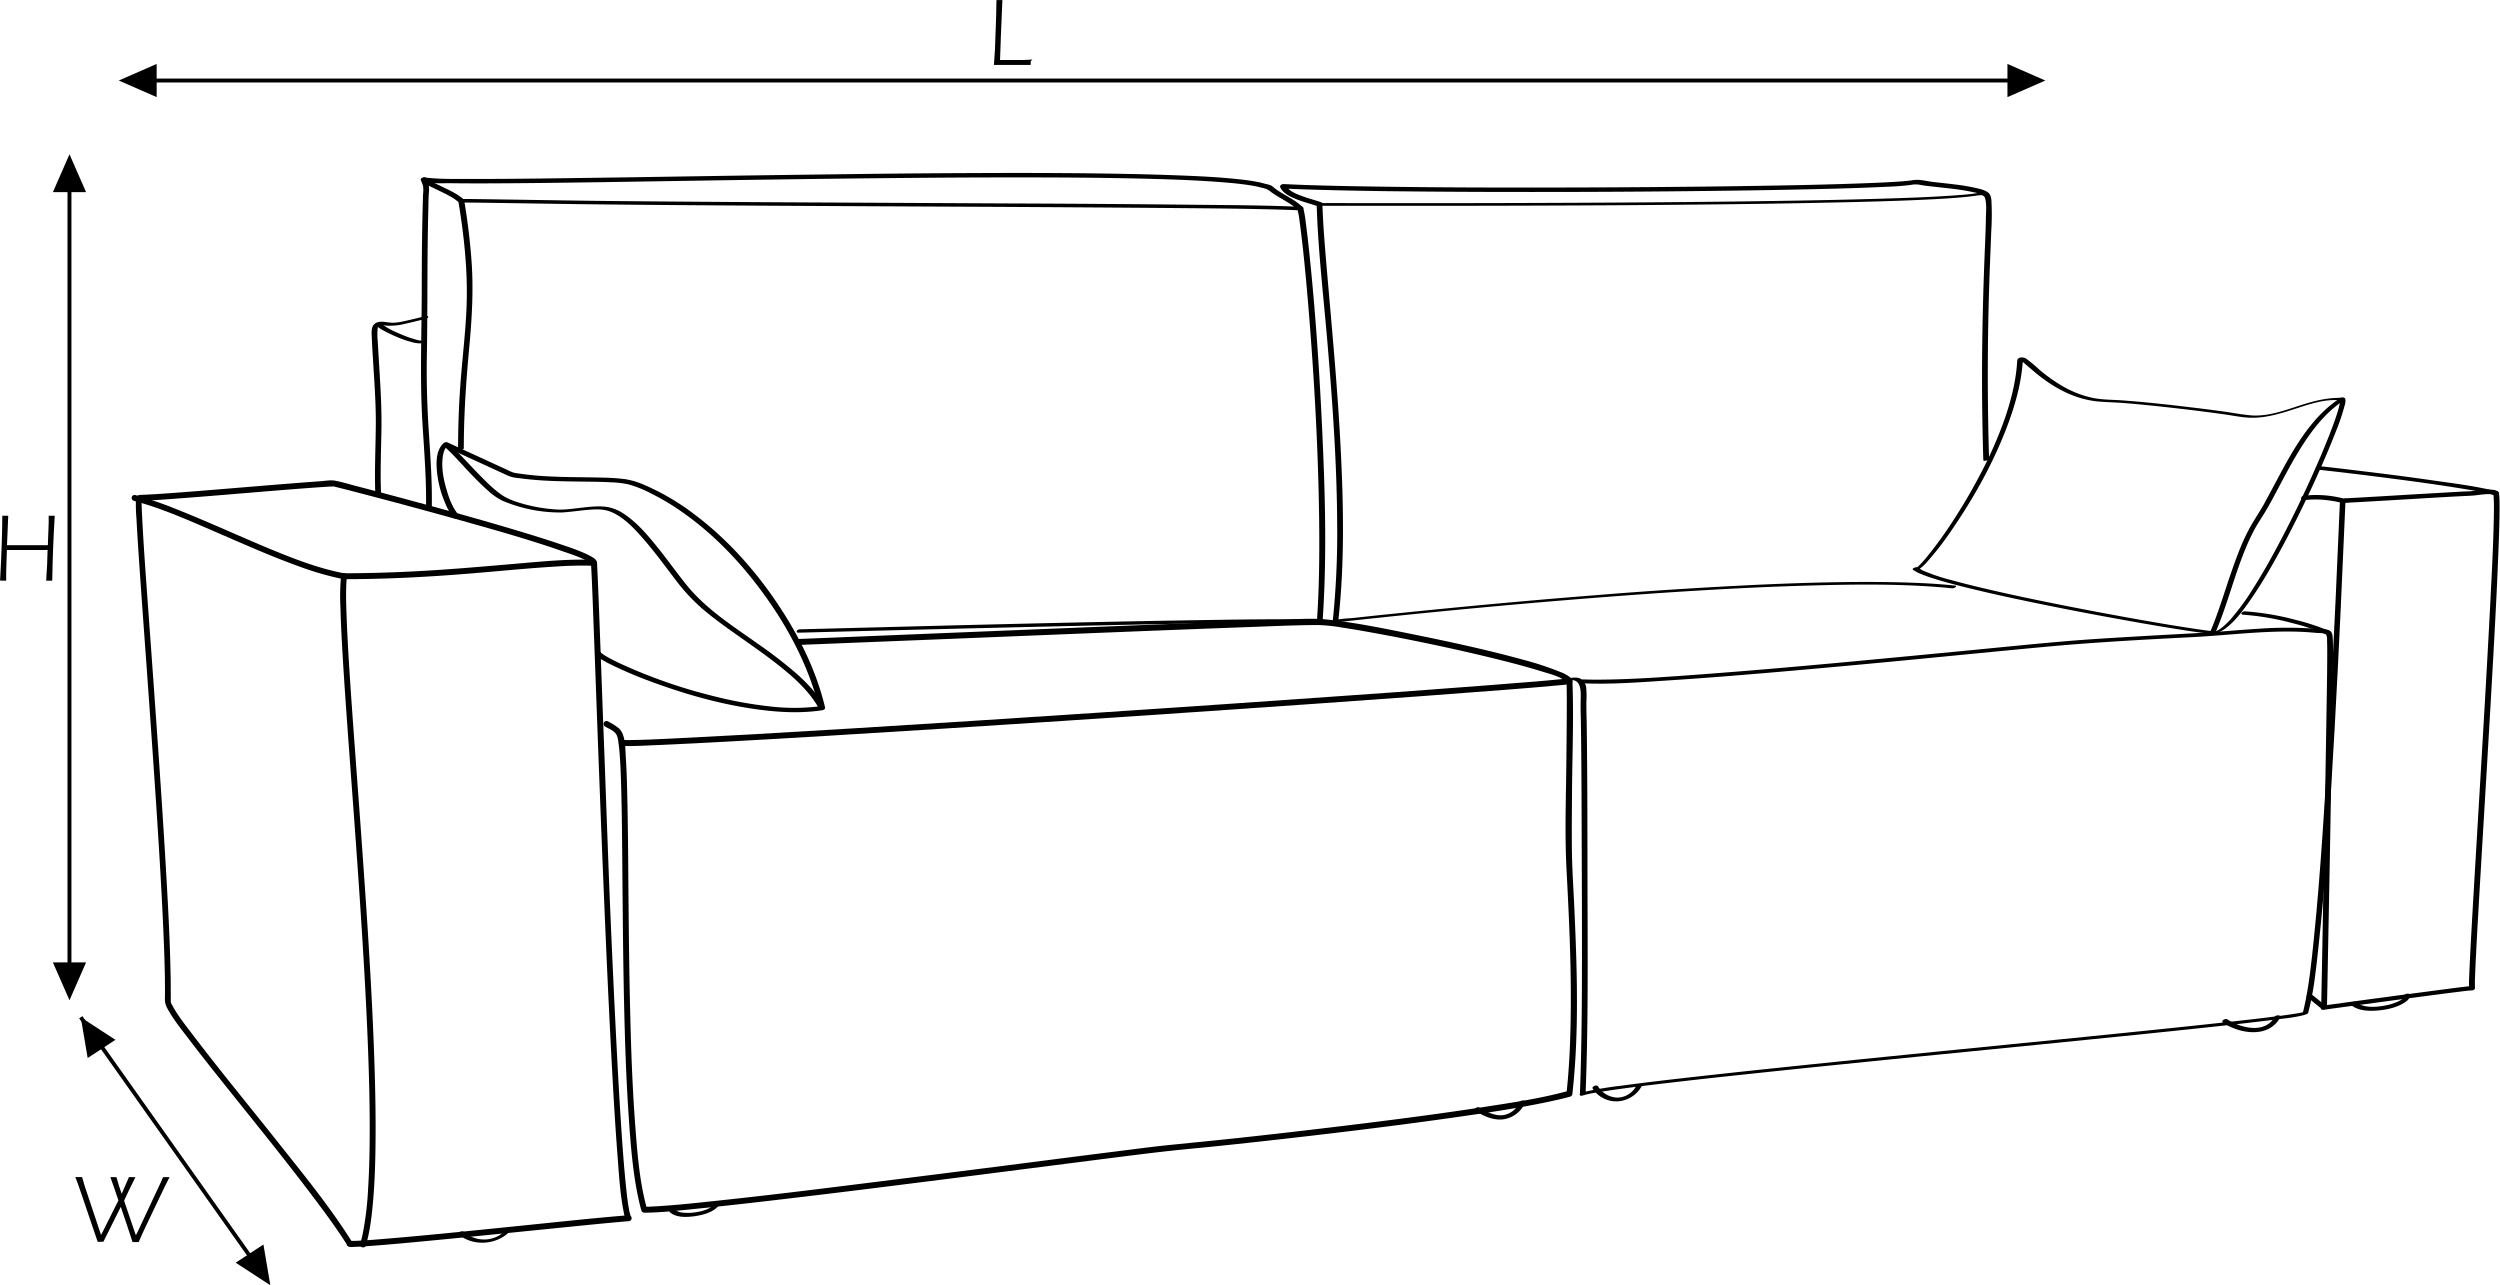 <svg xmlns="http://www.w3.org/2000/svg" viewBox="0 0 1271.42 653.64"><defs><style>.cls-1{fill:none;stroke-width:2px;}.cls-1,.cls-2{stroke:#000;stroke-miterlimit:10;}</style></defs><title>Lorton2DK</title><g id="Layer_2" data-name="Layer 2"><path d="M527.73,461.22Q568,459.61,608.22,458q40.81-1.67,81.63-3.3,33.12-1.33,66.24-2.55c11.84-.43,23.71-1,35.57-1.05a82.46,82.46,0,0,1,12,1.24c7.53,1.13,15,2.49,22.52,3.9,18.62,3.52,37.18,7.47,55.59,12,7.71,1.9,15.42,3.89,23,6.24,4.18,1.3,9.35,2.47,12.93,5.15a2.94,2.94,0,0,1,.56.58c-.27-.44-.1-.4-.08.31,0,.53,0,1.06,0,1.59.08,3.2.08,6.4.07,9.59,0,9.71-.13,19.41-.22,29.11-.19,18.38-.87,36.89.11,55.26,1.63,30.73,3,61.59,1.56,92.35-.34,7-.85,14-1.62,21l1.1-1.45c-14.07,3.92-28.71,6-43.12,8.25-20.4,3.15-40.87,5.83-61.35,8.37q-30,3.71-60,7c-12.63,1.37-25.28,2.61-37.92,3.88-8.57.86-17.13,2-25.68,3.08q-22.46,2.83-44.9,5.73-27.57,3.54-55.14,7-28.1,3.54-56.21,7c-16.31,2-32.62,3.89-48.94,5.62-10.8,1.15-21.63,2.35-32.48,2.92-1.46.08-2.93.14-4.39.15l1.44,1.1c-3.77-13.42-4.86-27.68-5.92-41.52-1.5-19.4-2.17-38.87-2.64-58.32-.51-20.57-.71-41.14-.9-61.72-.14-17-.22-33.94-.64-50.91-.14-5.74-.31-11.48-.7-17.21-.3-4.55,0-11.59-3.59-14.82a32.14,32.14,0,0,0-5.45-3.45,1.5,1.5,0,0,0-1.52,2.59c1.69,1,4.05,1.9,5.33,3.45s1.35,3.86,1.61,5.64c.21,1.49.38,3.4.51,5.06.42,5.47.6,10.95.75,16.42.46,16.44.53,32.9.67,49.34.18,20.19.36,40.37.81,60.55.43,19.44,1.05,38.9,2.39,58.31,1,14.55,2.11,29.37,5.43,43.61.3,1.27.62,2.53,1,3.78a1.54,1.54,0,0,0,1.45,1.1c9.05-.07,18.13-1.16,27.13-2.06,15.27-1.53,30.52-3.28,45.76-5.09q27.75-3.27,55.47-6.78,28.14-3.52,56.27-7.13,24.07-3.09,48.15-6.16c10.36-1.32,20.73-2.66,31.11-3.84,10-1.14,20.06-2,30.09-3.06q28.44-3,56.83-6.39c21-2.51,42-5.18,63-8.2,16.51-2.37,33.09-4.79,49.38-8.42,2.59-.57,5.17-1.19,7.72-1.9a1.57,1.57,0,0,0,1.11-1.45c3.42-30.8,2.42-62.08,1.06-93-.46-10.42-1.2-20.84-1.32-31.28-.1-9.93,0-19.86.07-29.79.15-18,.87-36.16.26-54.18,0-1.58-.18-2.63-1.42-3.69a18,18,0,0,0-4.79-2.57A151.81,151.81,0,0,0,897,469c-18.08-5-36.44-9-54.81-12.75-14.91-3-29.94-6.18-45.08-7.87-9-1-18.31-.09-27.32.21-20.07.67-40.14,1.46-60.2,2.24q-39.78,1.58-79.55,3.2l-83.28,3.4-19,.76c-1.92.08-1.93,3.08,0,3Z" transform="translate(-121.43 -133.23)"/><path d="M357.31,361.1c0-17.2,1.19-34.28,2.78-51.39,1.3-13.89,2.12-27.74,1.29-41.69a322.59,322.59,0,0,0-3.92-33.08l-2,1.25c21.42.24,42.84.65,64.26.91,31.55.37,63.1.57,94.66.76q53.08.3,106.18.53,47.66.24,95.3.62c20.68.19,41.37.3,62,1l4.29.17-.89-.47a42.48,42.48,0,0,1,1.11,6.14c.57,4,1,8,1.48,12,1.37,12.32,2.45,24.67,3.44,37,2.67,33.74,4.53,67.58,5,101.43.23,17.81.09,35.65-1.15,53.42l2.33-1a35.7,35.7,0,0,0-6.2-.42c-4.25-.11-8.51-.12-12.76-.12-14.13,0-28.25.21-42.38.44-41.91.66-83.81,1.65-125.71,2.67q-38.92,1-77.85,2c-.56,0-1.67.17-1.9.81s.18.93.8.92q68.35-1.8,136.72-3.36c34.89-.77,69.8-1.6,104.7-1.73,5.2,0,10.4,0,15.6.08,1.63,0,3.26.07,4.89.16a19.41,19.41,0,0,1,2.34.21c.61.13,2.27-.12,2.33-1,2.3-33.14,1.27-66.55-.3-99.7-1.4-29.64-3.43-59.28-6.55-88.79-.51-4.87-1.05-9.75-1.72-14.61a50.67,50.67,0,0,0-1.28-7.35c-.11-.37-.57-.46-.9-.48-18.88-.85-37.81-.89-56.71-1.09q-46.24-.48-92.5-.65-53-.27-106.06-.53-48.6-.25-97.21-.71c-23.19-.25-46.36-.71-69.54-1l-4.72,0c-.64,0-2.15.34-2,1.25,2.84,17.31,4.76,34.79,4.19,52.35-.46,13.89-2.26,27.7-3.24,41.56-.75,10.59-1.1,21.2-1.11,31.81,0,1.27,2.91.69,2.91-.33Z" transform="translate(-121.43 -133.23)"/><path d="M1262.15,445.85a133.14,133.14,0,0,1,25.23,4.31,110.85,110.85,0,0,1,16.51,5.46,2.32,2.32,0,0,0,2.06-.26c.37-.24.89-.88.24-1.17a113.38,113.38,0,0,0-17-5.64,136.9,136.9,0,0,0-25.88-4.4,2.21,2.21,0,0,0-1.91.8c-.29.61.25.86.79.9Z" transform="translate(-121.43 -133.23)"/><path d="M925.8,480.7c14.91.72,30-.51,44.87-1.48,22.39-1.45,44.75-3.34,67.1-5.32q35.38-3.13,70.75-6.61c18-1.74,36-3.53,54.07-5.19,24.77-2.29,49.63-3.6,74.47-4.88,19.1-1,38.24-3.68,57.39-2.52,2,.13,4,.33,6,.48a13.11,13.11,0,0,1,3.2.28c1.55.55,1.2,3,1.26,4.37s.08,2.76.08,4.15c0,11.76-.25,23.53-.43,35.29q-.45,28.44-1,56.88-.51,27.76-1,55.52-.3,15.89-.61,31.77l0,1.48,2.92-.27,0-1.41c0-1.41-2.9-.92-2.92.27l0,1.41c0,1.42,2.9.92,2.92-.27q.24-11.39.44-22.78.51-26.14,1-52.3.54-29.48,1-59c.23-14.08.49-28.16.6-42.24,0-3.68.1-7.37-.16-11-.12-1.56-.38-3-2-3.61-2.25-.81-5.17-.6-7.51-.79A199.34,199.34,0,0,0,1270,453c-9.58.57-19.13,1.49-28.71,2.06-10.23.6-20.48,1.1-30.71,1.71-12.69.76-25.41,1.45-38.08,2.52-15.49,1.31-31,2.89-46.45,4.39q-34.33,3.33-68.68,6.53c-23.41,2.15-46.82,4.2-70.26,5.94-17.49,1.29-35.06,2.63-52.6,2.73-2.55,0-5.1,0-7.64-.13-1.31-.07-3,1.86-1,1.95Z" transform="translate(-121.43 -133.23)"/><path d="M926.9,690.21c.32-.12-.41.12,0,0l.5-.15,1.16-.29,1.43-.32c.84-.17.52-.11,1.41-.27,3.1-.58,6.22-1,9.34-1.5,9.71-1.41,19.46-2.58,29.21-3.72q20-2.34,40-4.44,23.67-2.52,47.36-4.92,25.62-2.61,51.24-5.15l51.31-5.11q23.77-2.39,47.56-4.79,20.27-2.07,40.51-4.25c9.86-1.07,19.72-2.16,29.56-3.41,5.14-.65,10.48-1.09,15.51-2.39a8.44,8.44,0,0,0,1.78-.66c.53-.28.72-.77.25-1.16s-1.59,0-2,.27c.54-.29.25-.13.11-.08-.34.13.43-.12,0,0l-.79.21-1.08.23-.29.05-.75.14c-2.68.47-5.37.84-8.06,1.2-8.94,1.2-17.89,2.21-26.85,3.2-12.87,1.43-25.74,2.77-38.61,4.1q-23.2,2.38-46.4,4.7l-50.69,5.05q-25.68,2.55-51.36,5.15-24.22,2.45-48.44,5c-14,1.48-28,3-42,4.58-10.57,1.21-21.14,2.45-31.69,3.88a181.1,181.1,0,0,0-18.22,3,19.62,19.62,0,0,0-2.23.66c-.45.16-1.12.67-.76,1.19s1.48.2,1.92,0Z" transform="translate(-121.43 -133.23)"/><path d="M1293.29,387.57a50.84,50.84,0,0,1,12.57.16c1.46.19,2.91.43,4.34.73.68.14,1.39.33,1.79.41a14.35,14.35,0,0,0,3.76,0l5.4-.29c10.56-.59,21.11-1.23,31.66-1.85,8.35-.5,16.7-1,25-1.38,2.74-.12,5.44-.68,8.18-.8a14,14,0,0,1,2,0,13.9,13.9,0,0,0,1.71.4c-.15,0-.31-.29-.3-.35a3.1,3.1,0,0,0,.17.7l.06.54,0,.3c0,.36,0-.2,0,.14.21,3.18.14,6.38.09,9.56-.09,5.37-.28,10.73-.48,16.09q-.42,10.63-1,21.25-.6,12.52-1.29,25.06-.75,13.77-1.53,27.54-.83,14.34-1.67,28.67t-1.69,28.47l-1.59,26.81q-.72,12-1.41,24-.57,9.91-1.1,19.83c-.25,4.76-.5,9.51-.69,14.27-.1,2.44-.27,4.92-.16,7.37,0,1.14.43,2,1.91,1.64s1.6-2.17-.12-2.19a12,12,0,0,0-1.33.12c-6.13.65-12.25,1.51-18.36,2.3q-14.06,1.85-28.08,3.73-11.47,1.54-23,3.12c-1.61.23-3.22.44-4.82.69-.64.1-1.54.44-1.59,1.21s.74,1.1,1.35,1c5-.78,10-1.4,15-2.08q13.56-1.84,27.15-3.65c8.3-1.1,16.6-2.2,24.91-3.25,2.36-.3,4.72-.6,7.09-.86a5.53,5.53,0,0,0,1.41-.13c.16-.07-.3.06-.3,0-.07-.61-.5-1.85.21-2.11-.18.07,1,0,1.25.21,0,0,.5.56.29.34,0-.05,0-.43,0-.13s0-.16,0-.25c0-.4,0-.79,0-1.18,0-1.26,0-2.51.09-3.77.14-4.22.35-8.45.57-12.67q.46-9.23,1-18.45.64-11.4,1.32-22.8.76-13,1.55-26.06.83-14,1.66-27.93.84-14.25,1.67-28.49.79-13.87,1.57-27.75.71-12.86,1.36-25.7.57-11.18,1-22.34c.25-5.9.48-11.79.63-17.69.1-3.91.2-7.82.11-11.73,0-1.16-.06-2.32-.19-3.47a2.51,2.51,0,0,0-.67-1.74,6.07,6.07,0,0,0-3.18-.86,27.06,27.06,0,0,0-4.59.13c-2.26.22-4.5.58-6.77.67-3.49.15-7,.35-10.46.55q-16,.9-32,1.87l-14.35.83-5.17.28c-.61,0-1.22,0-1.83.09-.84.07,0-.1.08.11a3.32,3.32,0,0,0-.78-.2,55,55,0,0,0-19.38-1.3c-.63.07-1.53.45-1.58,1.2s.74,1.08,1.35,1Z" transform="translate(-121.43 -133.23)"/><path d="M1311.44,388.27q-1.05,24.68-2.17,49.34-1.38,29.86-3,59.74c-1.1,20.29-2.3,40.57-3.72,60.85-1.22,17.57-2.57,35.14-4.39,52.67-1.21,11.7-2.37,23.58-5,35.07-.21.91-.43,1.81-.67,2.71-.13.5,2.67.16,2.86-.53,2.82-10.55,3.9-21.66,5.1-32.48,1.88-17,3.24-34,4.47-51,1.46-20.1,2.68-40.21,3.8-60.33s2.13-40.26,3.07-60.39q1.2-25.57,2.27-51.15c.08-1.76.15-3.52.23-5.28,0-.34-2.87,0-2.9.78Z" transform="translate(-121.43 -133.23)"/><path d="M1391.7,383.22c-10.83-2.74-22.09-4.11-33.14-5.69-13.79-2-27.61-3.72-41.45-5.37q-8.07-1-16.15-1.86c-1.18-.12-3,1.53-1.1,1.74,11.06,1.19,22.1,2.54,33.13,3.95,13.75,1.75,27.49,3.58,41.16,5.83,5.29.87,10.6,1.74,15.8,3.05a2.35,2.35,0,0,0,2-.55c.43-.44.33-.94-.3-1.1Z" transform="translate(-121.43 -133.23)"/><path d="M315.24,384.56c-.49-10.95,0-21.9.18-32.86.12-8.16-.19-16.28-.67-24.42-.39-6.81-.84-13.61-1.21-20.42a34.94,34.94,0,0,1-.08-6.22,5,5,0,0,1,.46-1.82c.08-.14.2-.25.29-.38s-.26.05-.14.05a34,34,0,0,1,3.5.32,31.35,31.35,0,0,0,10.24-1c3.39-.74,6.75-1.58,10.11-2.43.39-.1,1.42-.49,1.27-1.06s-1.27-.37-1.63-.28c-3.06.78-6.13,1.54-9.21,2.23s-5.74,1.32-8.71,1c-2.52-.24-5.82-1.15-7.9.85-1.63,1.58-1.33,4.44-1.24,6.53.59,14.14,2,28.25,2.06,42.42,0,12.74-.78,25.46-.22,38.2,0,.84,3,.28,2.9-.78Z" transform="translate(-121.43 -133.23)"/><path d="M1133,366.48q-1.32-44.55.11-89.12c.29-8.8.68-17.59,1-26.38a137,137,0,0,0,.13-15,9.76,9.76,0,0,0-.6-3.39c-1.12-2.41-5.31-1.35-7.27-1.05-3.69.55-6.87.79-10.57,1.05-12.3.89-24.64,1.3-37,1.67-17.32.53-34.65.86-52,1.13q-29.66.46-59.32.69-30.14.24-60.29.34-26.74.11-53.49.12-20.13,0-40.25,0l-19.49-.05h-.85c-.56,0-2.07.31-2.05,1.09.72,23.39,3.5,46.75,5.48,70.06,2.59,30.59,4.78,61.27,4.93,92a432.21,432.21,0,0,1-2.28,49.72c-.07.59.85.49,1.2.45,7.83-.9,15.67-1.73,23.5-2.55q29.46-3.1,59-5.79,39.15-3.57,78.37-6.35c26.74-1.84,53.5-3.36,80.29-4.1,22.05-.62,44.24-.93,66.25.82q3.09.25,6.17.57a2.77,2.77,0,0,0,2-.55c.37-.37.44-.75-.22-.82-9.48-1-19-1.43-28.55-1.66-11.63-.28-23.27-.22-34.9,0-13,.25-25.93.73-38.88,1.33q-20.47,1-40.92,2.32t-40.86,3q-19.44,1.53-38.88,3.27-17.25,1.54-34.47,3.22-14.08,1.37-28.15,2.82-9.88,1-19.78,2.1c-3,.32-6.23.32-9.13,1-.12,0-.26,0-.39.05l1.21.44c3.34-30,2.64-60.37,1.05-90.44-1.54-29-4.27-57.87-6.76-86.77-1-11.61-2-23.24-2.4-34.9l-2,1.09,13.42,0q17.8,0,35.62,0,25.23,0,50.46-.07,29.47-.08,58.94-.27,30.09-.21,60.17-.59,27.11-.36,54.22-1c13.85-.35,27.7-.75,41.54-1.51,4.7-.26,9.4-.55,14.1-1,1.61-.16,3.23-.33,4.84-.55s4.2-.77,5.07-.1c.3.23.29.26.44.66,1.15,2.94.7,6.83.65,9.9-.1,7-.45,13.94-.72,20.9-1,25.59-1.48,51.18-1.17,76.79q.17,13.1.56,26.18c0,.7,2.92.19,2.89-.78Z" transform="translate(-121.43 -133.23)"/><path d="M354.8,395.22c-3.2-3.62-5-8.58-6.32-13.15-1.51-5.18-2.6-10.84-1.9-16.25.27-2.07.85-4.48,2.51-5.91l-1.8.31,27.13,12.46,5.37,2.47c2.36,1.08,5.2,1.19,7.74,1.52,10.2,1.29,20.52,1.36,30.78,1.49,4.54.06,9.08.1,13.62.35a48.33,48.33,0,0,1,9.81,1.23,63.58,63.58,0,0,1,11.53,4.82,116.64,116.64,0,0,1,12.28,7.16c17.05,11.32,31.6,26.33,43.67,42.77,11.69,15.94,21.46,33.71,27.11,52.72q1,3.24,1.74,6.53l1.57-1.48a105.11,105.11,0,0,1-27,.19,206.28,206.28,0,0,1-28.75-5.3,264.76,264.76,0,0,1-46.9-16.41c-2.41-1.12-4.8-2.29-7.09-3.64a25.72,25.72,0,0,1-2.16-1.4c-.24-.18-.48-.37-.7-.57l-.09-.1a2,2,0,0,1-.17-.23c-.72-1.15-3.48,0-2.65,1.29a8.55,8.55,0,0,0,2.82,2.27,66.26,66.26,0,0,0,6.1,3.29,210.21,210.21,0,0,0,19.64,8.28c17.93,6.65,36.65,11.9,55.65,14.31,10.28,1.3,20.83,1.79,31.11.21.69-.11,1.79-.57,1.57-1.49-4.55-19.12-13.63-37.15-24.6-53.37-11.56-17.09-25.73-32.77-42.3-45.14a120.53,120.53,0,0,0-24.42-14.35,40.47,40.47,0,0,0-10.16-3.16,103,103,0,0,0-11.9-.81c-10.08-.28-20.17-.13-30.23-.8-2.58-.18-5.15-.4-7.71-.7-1.25-.14-2.49-.31-3.73-.5a23.29,23.29,0,0,1-3.61-.62,26.93,26.93,0,0,1-3-1.34l-29.63-13.61-.77-.35a1.92,1.92,0,0,0-1.8.31c-3.76,3.25-3.93,8.93-3.59,13.52a53.67,53.67,0,0,0,4.45,17.5,26.82,26.82,0,0,0,4.14,7c.9,1,3.65-.17,2.65-1.29Z" transform="translate(-121.43 -133.23)"/><path d="M346.77,359.77c5.26,4.55,9.79,10,14.62,15,2.66,2.75,5.36,5.46,8.24,8a30.92,30.92,0,0,0,7.46,5.17,75.1,75.1,0,0,0,30,5.92c4.56-.24,9.07-1,13.62-1.35,3.89-.33,7.95-.45,11.61,1.11,6.63,2.83,11.94,8.64,16.58,14,5.49,6.3,10.42,13.06,15.49,19.7a98.7,98.7,0,0,0,14.08,15.38c6.24,5.35,13,10.09,19.7,14.83,7.08,5,14.2,9.94,20.93,15.4,5.94,4.82,11.74,10.09,16.17,16.38a41.13,41.13,0,0,1,2.77,4.52c.49.93,3.29,0,2.9-.78-3.47-6.57-8.65-12.07-14.15-17a227.38,227.38,0,0,0-20.27-15.65c-12.67-9-26.16-17.53-36-29.77-5-6.22-9.62-12.74-14.62-18.95s-10.17-12.36-16.69-16.8a21.65,21.65,0,0,0-8.87-3.8c-4.32-.65-8.77-.14-13.08.34s-8.67,1.19-13,.91A82.12,82.12,0,0,1,388,389.62c-4.07-1.12-8.37-2.51-11.85-5a66.88,66.88,0,0,1-7.89-6.86c-5.44-5.3-10.44-11-15.82-16.37-.95-.95-1.91-1.88-2.93-2.76-.73-.63-3.42.48-2.7,1.11Z" transform="translate(-121.43 -133.23)"/><path d="M783.86,238.47c-4.07-3.89-9.58-6.06-14.07-9.42a11.79,11.79,0,0,0-2-1.54,19.4,19.4,0,0,0-2.83-.78c-1-.26-1.93-.53-2.91-.75a94.89,94.89,0,0,0-10.21-1.54c-10.9-1.2-21.88-1.68-32.83-2.08-15.22-.57-30.45-.82-45.68-1q-27.35-.27-54.71-.12-29.72.1-59.42.47t-59.68.79l-56.22.87q-24.15.36-48.31.66c-12,.13-24,.24-36.05.19-6.64,0-13.06.13-19.59-.53l-1.08-.12c-.22,0-1-.21-.49-.08-.73-.19-2.69.21-2.27,1.39a27.6,27.6,0,0,1,1.12,3.16,19,19,0,0,1-.08,4.26c0,1.66-.09,3.32-.13,5q-.21,8.2-.33,16.4c-.14,9.48-.16,19-.18,28.43-.06,22.18-1,44.36.38,66.51.88,14.43,2.09,28.86,1.79,43.33,0,1.54,2.91,1.15,2.94-.21.27-13-.68-26.05-1.52-39.05-.81-12.57-1.2-25.07-1-37.67.38-19.6.21-39.21.45-58.81q.12-9.17.35-18.32c0-1.79.09-3.57.14-5.36a26.58,26.58,0,0,0,.12-5,20.94,20.94,0,0,0-1.2-3.38l-2.28,1.39c4.79,1.22,10.28.78,15.16.85,10.68.15,21.37.07,32.06,0,15.05-.12,30.1-.33,45.15-.55L482.9,225q29.53-.45,59.07-.84,29.88-.37,59.75-.59,28.14-.18,56.27-.08c16.27.08,32.54.26,48.8.7,12.22.33,24.44.77,36.63,1.75,4.2.33,8.4.73,12.57,1.34,1.54.22,3.09.48,4.62.8,1.12.24,1.16.27,2.29.58a20.06,20.06,0,0,1,2.81.77A13.55,13.55,0,0,1,768,231c4.4,3.18,9.73,5.36,13.67,9.14,1,.92,3.46-.53,2.23-1.71Z" transform="translate(-121.43 -133.23)"/><path d="M793.43,236.12c-3.32-1.15-6.74-2-10-3.25-3-1.11-6.73-2.53-8.19-5.58l-1.81,1.77c8.82.46,17.66.7,26.48.91q17.94.42,35.89.58,21,.22,42.08.28,22.8.06,45.59,0t45.62-.27q21.5-.2,43-.51,18.45-.28,36.89-.73c9.35-.23,18.71-.5,28.06-.93,5.29-.23,10.64-.39,15.9-1.09l1.32-.2c.13,0,.26-.06.39-.07.35,0-.37,0-.09,0l1.14,0a10.14,10.14,0,0,1,2.7.31c1.31.22,2.62.38,3.94.54,7.25.87,14.58,1.4,21.73,2.89,2.1.44,4.79.87,6.47,2.34,1,.9,3.51-.61,2.21-1.74-1.76-1.55-4.46-2.09-6.68-2.59A105,105,0,0,0,1115.3,227c-3.61-.45-7.22-.82-10.82-1.24-2.43-.28-5-.95-7.37-1.06a16.38,16.38,0,0,0-3,.17c-.64.1.13,0-.55.1-.85.11-1.7.21-2.55.29-2.59.25-5.19.41-7.79.56-8.29.46-16.59.73-24.89,1q-17.38.51-34.79.79-20.81.38-41.62.58-22.77.24-45.54.34-23,.1-46,.08-21.75,0-43.49-.19-19-.16-37.91-.5c-9.7-.19-19.4-.41-29.09-.82-1.84-.07-3.67-.16-5.5-.25-1-.05-2.37.61-1.81,1.77,1.5,3.12,5.29,4.77,8.33,6,3.55,1.41,7.27,2.32,10.88,3.58,1.32.45,3.39-1.45,1.65-2Z" transform="translate(-121.43 -133.23)"/><path d="M312.43,298.64a25.93,25.93,0,0,0,4.74,3.06,72.33,72.33,0,0,0,7,3.26,49.7,49.7,0,0,0,7,2.33,13.12,13.12,0,0,0,5.53.43c.42-.08,1.59-.31,1.68-.86s-.89-.46-1.2-.4a11.61,11.61,0,0,1-4.48-.61,54,54,0,0,1-6.69-2.33c-3.69-1.54-7.77-3.26-10.81-5.92-.64-.56-3.29.53-2.72,1Z" transform="translate(-121.43 -133.23)"/><path d="M335.83,225.38c6,4.3,13.41,6,19.07,10.8,1,.88,3.52-.61,2.22-1.71-5.66-4.81-13.09-6.51-19.07-10.81-1.08-.78-3.59.73-2.22,1.72Z" transform="translate(-121.43 -133.23)"/><path d="M1294.47,640.08l6.64,5.39,1,.78c.15.12.58.07.73,0a4.51,4.51,0,0,0,1.13-.26c.17-.06,1.24-.45.88-.75l-6.64-5.39-1-.77c-.15-.12-.58-.07-.73-.06a5,5,0,0,0-1.13.26c-.17.07-1.24.46-.88.75Z" transform="translate(-121.43 -133.23)"/><path d="M1252,653.39c8.48,5.62,23.19,8.05,29-2.62.79-1.47-2.14-1.57-2.78-.38-4.75,8.8-17.23,5.73-24,1.27-1.12-.74-3.63.8-2.22,1.73Z" transform="translate(-121.43 -133.23)"/><path d="M1317.3,644.51c3.61,2.86,9,3,13.34,2.63,4.59-.39,9.56-1.45,13.51-3.93,1.28-.8,2.88-2.06,2.94-3.72,0-1.48-2.89-1-2.94.23s-1.67,2.14-2.87,2.73a27.13,27.13,0,0,1-7,2.18c-4.59.85-10.79,1.34-14.69-1.77-1-.78-3.53.63-2.25,1.65Z" transform="translate(-121.43 -133.23)"/><path d="M354.51,760.85c7,6.23,18.79,5.67,25.55-.73.44-.42.32-.83-.26-1a2.54,2.54,0,0,0-2.05.55c-5.63,5.34-14.81,5.12-20.55,0-.74-.66-3.44.45-2.69,1.12Z" transform="translate(-121.43 -133.23)"/><path d="M1150.22,315.93c0-.12,0-.17.06-.29s0-.09,0-.08c.09.19-1.76.46-1.92.6s-.1-.12.12,0l.36.2a21.59,21.59,0,0,1,2.46,1.91c2.82,2.39,5.58,4.84,8.53,7.07,8.48,6.42,18.29,11.21,29,12.1,4.48.38,9,.45,13.48.82,5.55.45,11.09,1,16.63,1.58q16.9,1.8,33.75,4.12c4.81.67,9.72,1.78,14.6,1.73,6.67-.07,13.11-1.89,19.41-3.91s12.8-4.4,19.54-5a35.79,35.79,0,0,1,5.28,0c-.3,0-.25,0-.25,0,0,.27.14.58.14.88a16.1,16.1,0,0,1-.76,3.71c-.58,2.08-1.27,4.11-2,6.14-2.13,6-4.54,11.89-7,17.74q-4.76,11.14-10,22.09-5.62,11.82-11.78,23.39c-3.85,7.22-7.88,14.36-12.26,21.28a120.31,120.31,0,0,1-11.42,15.77,36.77,36.77,0,0,1-4.93,4.75c-.38.29-.77.56-1.17.82l-.56.35-.37.19-.5.23c.37-.16-.2.07-.32.11s.31-.11.06,0l-.24.07c.36-.06-.34,0,.06,0a1.55,1.55,0,0,1-.71,0l-1-.1q-1.3-.13-2.61-.3c-2.26-.28-4.66-.63-7-1-6.82-1-13.64-2.15-20.44-3.32q-12.88-2.22-25.74-4.64-14-2.62-28-5.46c-8.92-1.81-17.82-3.7-26.69-5.73-7.37-1.68-14.72-3.44-22-5.45a92.93,92.93,0,0,1-14.08-4.67,9.26,9.26,0,0,1-2.94-1.83c-.4-.44-2.9.19-2.81.88.18,1.4,3,.09,3.67-.31a20.11,20.11,0,0,0,3.71-3.49A150.85,150.85,0,0,0,1113.86,403c11.55-16.77,21.64-34.89,28.74-54,3.94-10.62,7-21.76,7.62-33.11,0-.43-2.85-.09-2.9.78-.53,9.73-2.91,19.3-6,28.51a205.64,205.64,0,0,1-12.22,28.19,283,283,0,0,1-14.6,25A201.39,201.39,0,0,1,1101.75,416a54.38,54.38,0,0,1-4.83,5.34c-.28.26-.56.51-.85.74a3.39,3.39,0,0,0-.53.36c.15-.13.2-.14.59-.24s.85-.06,1-.1.09.16,0-.16l-2.82.89a9.78,9.78,0,0,0,3.21,1.95,63.38,63.38,0,0,0,6.12,2.29c6.28,2.06,12.7,3.7,19.12,5.28,8.47,2.08,17,4,25.52,5.79q14.15,3,28.35,5.75,13.8,2.67,27.65,5.14c7.81,1.4,15.63,2.75,23.47,4,5.21.83,10.42,1.66,15.67,2.26a13.06,13.06,0,0,0,5.06-.09,15.32,15.32,0,0,0,5.39-2.86c4.31-3.36,7.72-7.92,10.88-12.33a224.44,224.44,0,0,0,12.29-19.52c4.36-7.63,8.46-15.42,12.38-23.28s7.6-15.63,11.14-23.56c3-6.71,5.9-13.47,8.56-20.33a109.14,109.14,0,0,0,4.65-13.61,8.27,8.27,0,0,0,.47-3.3.83.83,0,0,0-.54-.69,9.11,9.11,0,0,0-3.17-.14,42.55,42.55,0,0,0-5,.35c-6.89.86-13.44,3.2-20,5.31s-13.2,3.86-20.09,3.16c-4.65-.47-9.29-1.36-13.92-2q-8.44-1.14-16.9-2.14c-11.41-1.36-22.84-2.63-34.31-3.44-5-.34-10-.26-14.83-1.29a52.39,52.39,0,0,1-15.74-6.29,84.33,84.33,0,0,1-11.25-8.09,72.33,72.33,0,0,0-6.69-5.57c-1.33-.87-4.35-.91-4.49,1.14C1147.3,317.13,1150.16,316.8,1150.22,315.93Z" transform="translate(-121.43 -133.23)"/><path d="M300.54,764.93c-11.37-18.11-25.09-34.84-38.36-51.56-14.12-17.8-28.59-35.32-42.35-53.41-3.77-5-7.88-10-10.83-15.53a5.07,5.07,0,0,1-.72-1.67c-.06-.27,0-.26,0,0,0-.2,0-.4,0-.6,0-.74,0-1.48,0-2.21,0-3.31,0-6.61-.07-9.91-.33-18.55-1.35-37.09-2.43-55.61-1.33-22.84-2.87-45.68-4.47-68.51q-2.26-32.31-4.63-64.62c-1.06-14.85-2.18-29.71-2.93-44.59-.16-3.15-.37-6.33-.25-9.49,0-.52.08-.13-.08,0-.75.67.41-.35-.73.48-.8.59-.57.08-.24.21a1.89,1.89,0,0,0,.67,0q1,0,1.92-.06c3.63-.15,7.25-.41,10.88-.66,22.68-1.61,45.33-3.69,68-5.44,4.4-.33,8.8-.66,13.2-.94l2.46-.15c.26,0,2.08,0,1.14-.12.29,0,.57.13.84.19,4.14,1,8.24,2.08,12.36,3.15q25.83,6.72,51.53,13.91c17.52,4.92,35.1,9.85,52.29,15.85,4.57,1.59,9.35,3.08,13.49,5.59.2.12.83.56.49.32a1.71,1.71,0,0,1,.25.22c.33.31,0,0,.05,0s.11.15.1.17c0-.22-.15-.3-.13-.48a2.45,2.45,0,0,0,0,.46c.05,1,.12,1.93.17,2.9.47,9.15.78,18.31,1.12,27.47q.89,23.28,1.72,46.56,1.08,29,2.2,58.07,1.23,31,2.58,62.09,1.29,29.1,2.82,58.19c.84,15.49,1.73,31,2.93,46.43.71,9.16,1.24,18.5,3,27.53.3,1.55.57,3.93,2,4.87l.75-2.79c-19.65,1.6-39.27,3.78-58.89,5.76-22.51,2.26-45,4.63-67.58,6.45-3.65.3-7.31.59-11,.77-1.06.05-2.12.1-3.18.09-.31,0-.65-.06-.95,0s.22.2,0,0,.53.38.47.3c-1.19-1.52-3.3.62-2.12,2.12.76,1,3,.63,4.07.6,2.85-.09,5.7-.3,8.54-.52,9.68-.72,19.34-1.64,29-2.56,24.39-2.32,48.77-4.85,73.16-7.28,9.46-.94,18.93-1.92,28.4-2.69a1.52,1.52,0,0,0,.76-2.8c.24.16.32.54.14,0-.11-.31.13.41,0-.08-.07-.21-.14-.41-.2-.62a27.45,27.45,0,0,1-.72-3.33c-.67-3.81-1-7.34-1.45-11.38-1.33-13.18-2.17-26.41-3-39.62-1.11-18.16-2-36.32-2.89-54.49q-1.47-30.91-2.71-61.83Q430,549.59,428.89,519q-1-26.17-1.94-52.34c-.44-12-.87-24-1.37-35.95-.14-3.15-.26-6.29-.44-9.43a7.67,7.67,0,0,0-.39-2.79c-.57-1.16-2-1.87-3-2.45-4.87-2.59-10.28-4.32-15.48-6.09-8.23-2.8-16.56-5.34-24.89-7.82-18.94-5.63-38-10.87-57.08-16q-11-2.94-22-5.8c-3.47-.89-7-2-10.48-2.64-2.37-.44-5.17.14-7.56.3q-7.15.49-14.29,1.07c-12,.94-24,1.95-36.05,2.94-10.51.85-21,1.73-31.54,2.42-3.14.21-6.28.38-9.43.49-1.66.05-2.25.7-2.38,2.26a77.27,77.27,0,0,0,.25,9.62c.32,6.23.72,12.47,1.14,18.7,1.27,19.09,2.68,38.16,4.06,57.24q2.49,34.61,4.81,69.22c1.4,21.35,2.72,42.7,3.66,64.08.37,8.36.68,16.72.81,25.09,0,3.24.08,6.47,0,9.71a9.32,9.32,0,0,0,1.17,5.12c3,5.61,7.16,10.7,11,15.74,6.38,8.38,12.94,16.61,19.51,24.84,15.2,19,30.58,37.89,45.18,57.37,5.49,7.33,10.93,14.73,15.81,22.49C299,768.07,301.57,766.57,300.54,764.93Z" transform="translate(-121.43 -133.23)"/><path d="M296.36,427.78c20.3,0,40.58-1,60.82-2.61,15.58-1.21,31.12-2.85,46.72-3.8a191.45,191.45,0,0,1,19.61-.4c1.93.08,1.93-2.92,0-3-12.71-.53-25.5.73-38.15,1.82-17.67,1.51-35.33,3.1-53,4q-18,.94-36,1a1.5,1.5,0,0,0,0,3Z" transform="translate(-121.43 -133.23)"/><path d="M1311.56,335.69c-15.37,10.08-24.44,27.14-32.84,42.93-2,3.73-4,7.47-6,11.15-1.9,3.38-4.07,6.58-6,9.91-4.71,8-7.85,16.84-10.86,25.54-3.42,9.87-6.35,20-10.49,29.58-.6,1.41,2.3,1.21,2.74.19,7.34-17,11-35.53,19.62-52,1.78-3.4,4-6.53,5.93-9.82,2.12-3.57,4.08-7.23,6-10.89,4.22-7.93,8.38-15.91,13.29-23.45,5.49-8.43,12-16.46,20.51-22,.48-.32.76-.93.21-1.31a2.09,2.09,0,0,0-2.07.22Z" transform="translate(-121.43 -133.23)"/><path d="M437.57,512.59c6.16.22,12.39-.2,18.55-.46,12-.5,24-1.13,36-1.79q24.75-1.35,49.5-2.86,29.28-1.75,58.55-3.62,31.83-2,63.66-4.12,32.36-2.13,64.69-4.33,30.81-2.1,61.62-4.26,27.35-1.92,54.67-3.91,21.5-1.59,43-3.26c9.32-.73,18.64-1.47,27.94-2.36,1.33-.12,2.65-.25,4-.4,1.9-.2,1.92-3.2,0-3-7.8.84-15.62,1.45-23.44,2.08q-19.89,1.62-39.8,3.07-26.15,2-52.29,3.79-30.14,2.14-60.26,4.2-32.16,2.2-64.32,4.33t-64.29,4.2q-30.07,1.92-60.17,3.77-26.05,1.59-52.13,3.08-19.71,1.11-39.44,2.07c-7.76.36-15.53.77-23.29.81-.89,0-1.79,0-2.68,0-1.93-.07-1.93,2.93,0,3Z" transform="translate(-121.43 -133.23)"/><path d="M189.44,387.91c14,3.75,27.33,9.67,40.57,15.39,14.53,6.27,29,12.8,43.9,18.13a145.58,145.58,0,0,0,22,6.3c1.89.35,2.7-2.54.8-2.89-14.15-2.65-27.74-8.19-41-13.7C241.16,405,226.75,398.4,212,392.53A199.09,199.09,0,0,0,190.24,385a1.5,1.5,0,0,0-.8,2.89Z" transform="translate(-121.43 -133.23)"/><path d="M294.86,426.28a115.17,115.17,0,0,0-.29,16c.22,8.67.7,17.34,1.22,26,.67,11.24,1.46,22.47,2.26,33.7q1.41,19.57,2.87,39.14,1.56,21,3,42.08,1.47,21.55,2.73,43.13c.79,13.89,1.49,27.8,2,41.71.46,12.66.78,25.33.8,38,0,10.67-.15,21.35-.83,32a154.63,154.63,0,0,1-2.9,23.49c-.32,1.42-.68,2.84-1.09,4.25-.55,1.85,2.35,2.64,2.89.79,2-6.93,2.9-14.23,3.55-21.41.92-10,1.23-20.13,1.34-30.2.14-12.22-.06-24.45-.42-36.67-.41-13.66-1-27.32-1.73-41q-1.14-21.49-2.59-43t-3-42.91q-1.47-20.05-2.95-40.13c-.86-11.75-1.71-23.5-2.46-35.26-.61-9.41-1.17-18.82-1.52-28.23-.24-6.2-.47-12.44-.12-18.64.05-.95.12-1.91.23-2.86.22-1.91-2.78-1.9-3,0Z" transform="translate(-121.43 -133.23)"/><path d="M918.42,479.37c1.88-.41,4-.56,5.38,1,1.12,1.26,1.38,3.16,1.49,4.79.13,2,0,3.93,0,5.89-.06,3.22.09,6.46.13,9.68.23,15.22.31,30.44.36,45.66.1,30.64.28,61.28.14,91.92-.09,17.23-.35,34.45-1,51.66,0,.48,2.86.11,2.9-.77,1.23-31.29,1.1-62.61,1-93.92s0-62.56-.44-93.84c-.05-3.72-.22-7.45-.16-11.17a48.79,48.79,0,0,0-.06-6.84,6.43,6.43,0,0,0-2.22-4.64c-2-1.39-4.75-1-6.93-.56-.34.08-1.69.33-1.7.82s.84.38,1.17.31Z" transform="translate(-121.43 -133.23)"/><path d="M931.45,686.93a14.24,14.24,0,0,0,12.83,6.39,15,15,0,0,0,12.07-7.67c.72-1.34-2.2-1.21-2.74-.21a11.14,11.14,0,0,1-9.34,6,12,12,0,0,1-10.15-5.73c-.61-1-3.41,0-2.67,1.22Z" transform="translate(-121.43 -133.23)"/><path d="M871.77,698.27c4.5,2.7,9.54,5.08,14.92,4.09A14.24,14.24,0,0,0,897,694.15c.66-1.54-2.25-1.58-2.78-.36a10.86,10.86,0,0,1-8,6.51c-4.35.71-8.61-1.57-12.21-3.73a1.9,1.9,0,0,0-2.08.16c-.46.36-.79,1.16-.15,1.54Z" transform="translate(-121.43 -133.23)"/><path d="M462.09,749.69c3.26,3,9,2.6,13.05,2,4.34-.69,10.06-2.19,12.44-6.29.36-.62-.32-1.05-.86-1.11a2,2,0,0,0-1.89.85c-1.78,3.06-6.45,4.14-9.66,4.62a24.13,24.13,0,0,1-6.18.19,7.54,7.54,0,0,1-4.24-1.45,1.75,1.75,0,0,0-1.95-.16c-.38.18-1.25.9-.71,1.39Z" transform="translate(-121.43 -133.23)"/></g><g id="lines"><line class="cls-1" x1="35.33" y1="89.09" x2="35.33" y2="505.55"/><line class="cls-1" x1="41.08" y1="517.35" x2="134.96" y2="649.95"/><line class="cls-1" x1="75.37" y1="40.95" x2="1033.76" y2="40.95"/><polygon points="35.34 78.46 26.9 97.71 43.77 97.71 35.34 78.46"/><polygon points="60.41 40.95 79.67 49.39 79.67 32.51 60.41 40.95"/><polygon points="1040.18 40.95 1020.92 49.39 1020.92 32.51 1040.18 40.95"/><polygon points="35.34 508.7 43.77 489.45 26.9 489.45 35.34 508.7"/><polygon points="41.08 517.35 44.59 538.08 58.7 528.82 41.08 517.35"/><polygon points="137.48 653.64 133.97 632.92 119.86 642.17 137.48 653.64"/><path class="cls-2" d="M627.44,165.74l.5-7.43.6-16.8.15-7.76c.38,0,.72,0,1,0s.65,0,1,0L629.93,152l-.43,12.24,4.8,0c3.43,0,5.8,0,7.09,0s2.56-.08,3.8-.16a15,15,0,0,0-.1,1.66l-8.36,0Z" transform="translate(-121.43 -133.23)"/><path class="cls-2" d="M122,428q.56-10.09.83-18.87t.27-13.12c.41,0,.76,0,1,0s.63,0,1,0l-.63,15h21.78l.44-11.77c0-.66,0-1.73,0-3.21.42,0,.76,0,1.05,0s.62,0,1,0q-.9,14.53-1.24,32l-1,0-1.05,0q.57-8.16.7-15.58H124.44l-.37,11.5,0,4.08-1,0Z" transform="translate(-121.43 -133.23)"/><path class="cls-2" d="M171.47,764.3l-7.81-23-2-5.78c-.25-.72-.64-1.78-1.19-3.17.39,0,.78,0,1.15,0s.79,0,1.18,0l1.22,4.2,8.69,26,1.17-2.2,8.31-16.58q-1.27-3.9-2.19-6.49l-1.74-4.91c.41,0,.73,0,1,0s.6,0,1,0q1.33,4.74,3,9.38l4.08-9.38c.39,0,.75,0,1.09,0s.7,0,1.08,0l-2.95,6c-.81,1.67-1.65,3.46-2.53,5.39l.35,1.2,5.3,15.59.8,2.14,1.43-2.84c.28-.57.81-1.71,1.59-3.4l10-21.36c.32-.69.71-1.59,1.2-2.72.39,0,.74,0,1.05,0s.67,0,1.08,0q-1.32,2.51-5.2,10.67l-6,12.6q-2.13,4.42-4,8.75c-.39,0-.8,0-1.22,0h-1.22l-2.6-7.92-3.56-10.53L182.3,747c-.17.3-.55,1.05-1.13,2.25l-7.47,15-1.13,0Z" transform="translate(-121.43 -133.23)"/></g></svg>